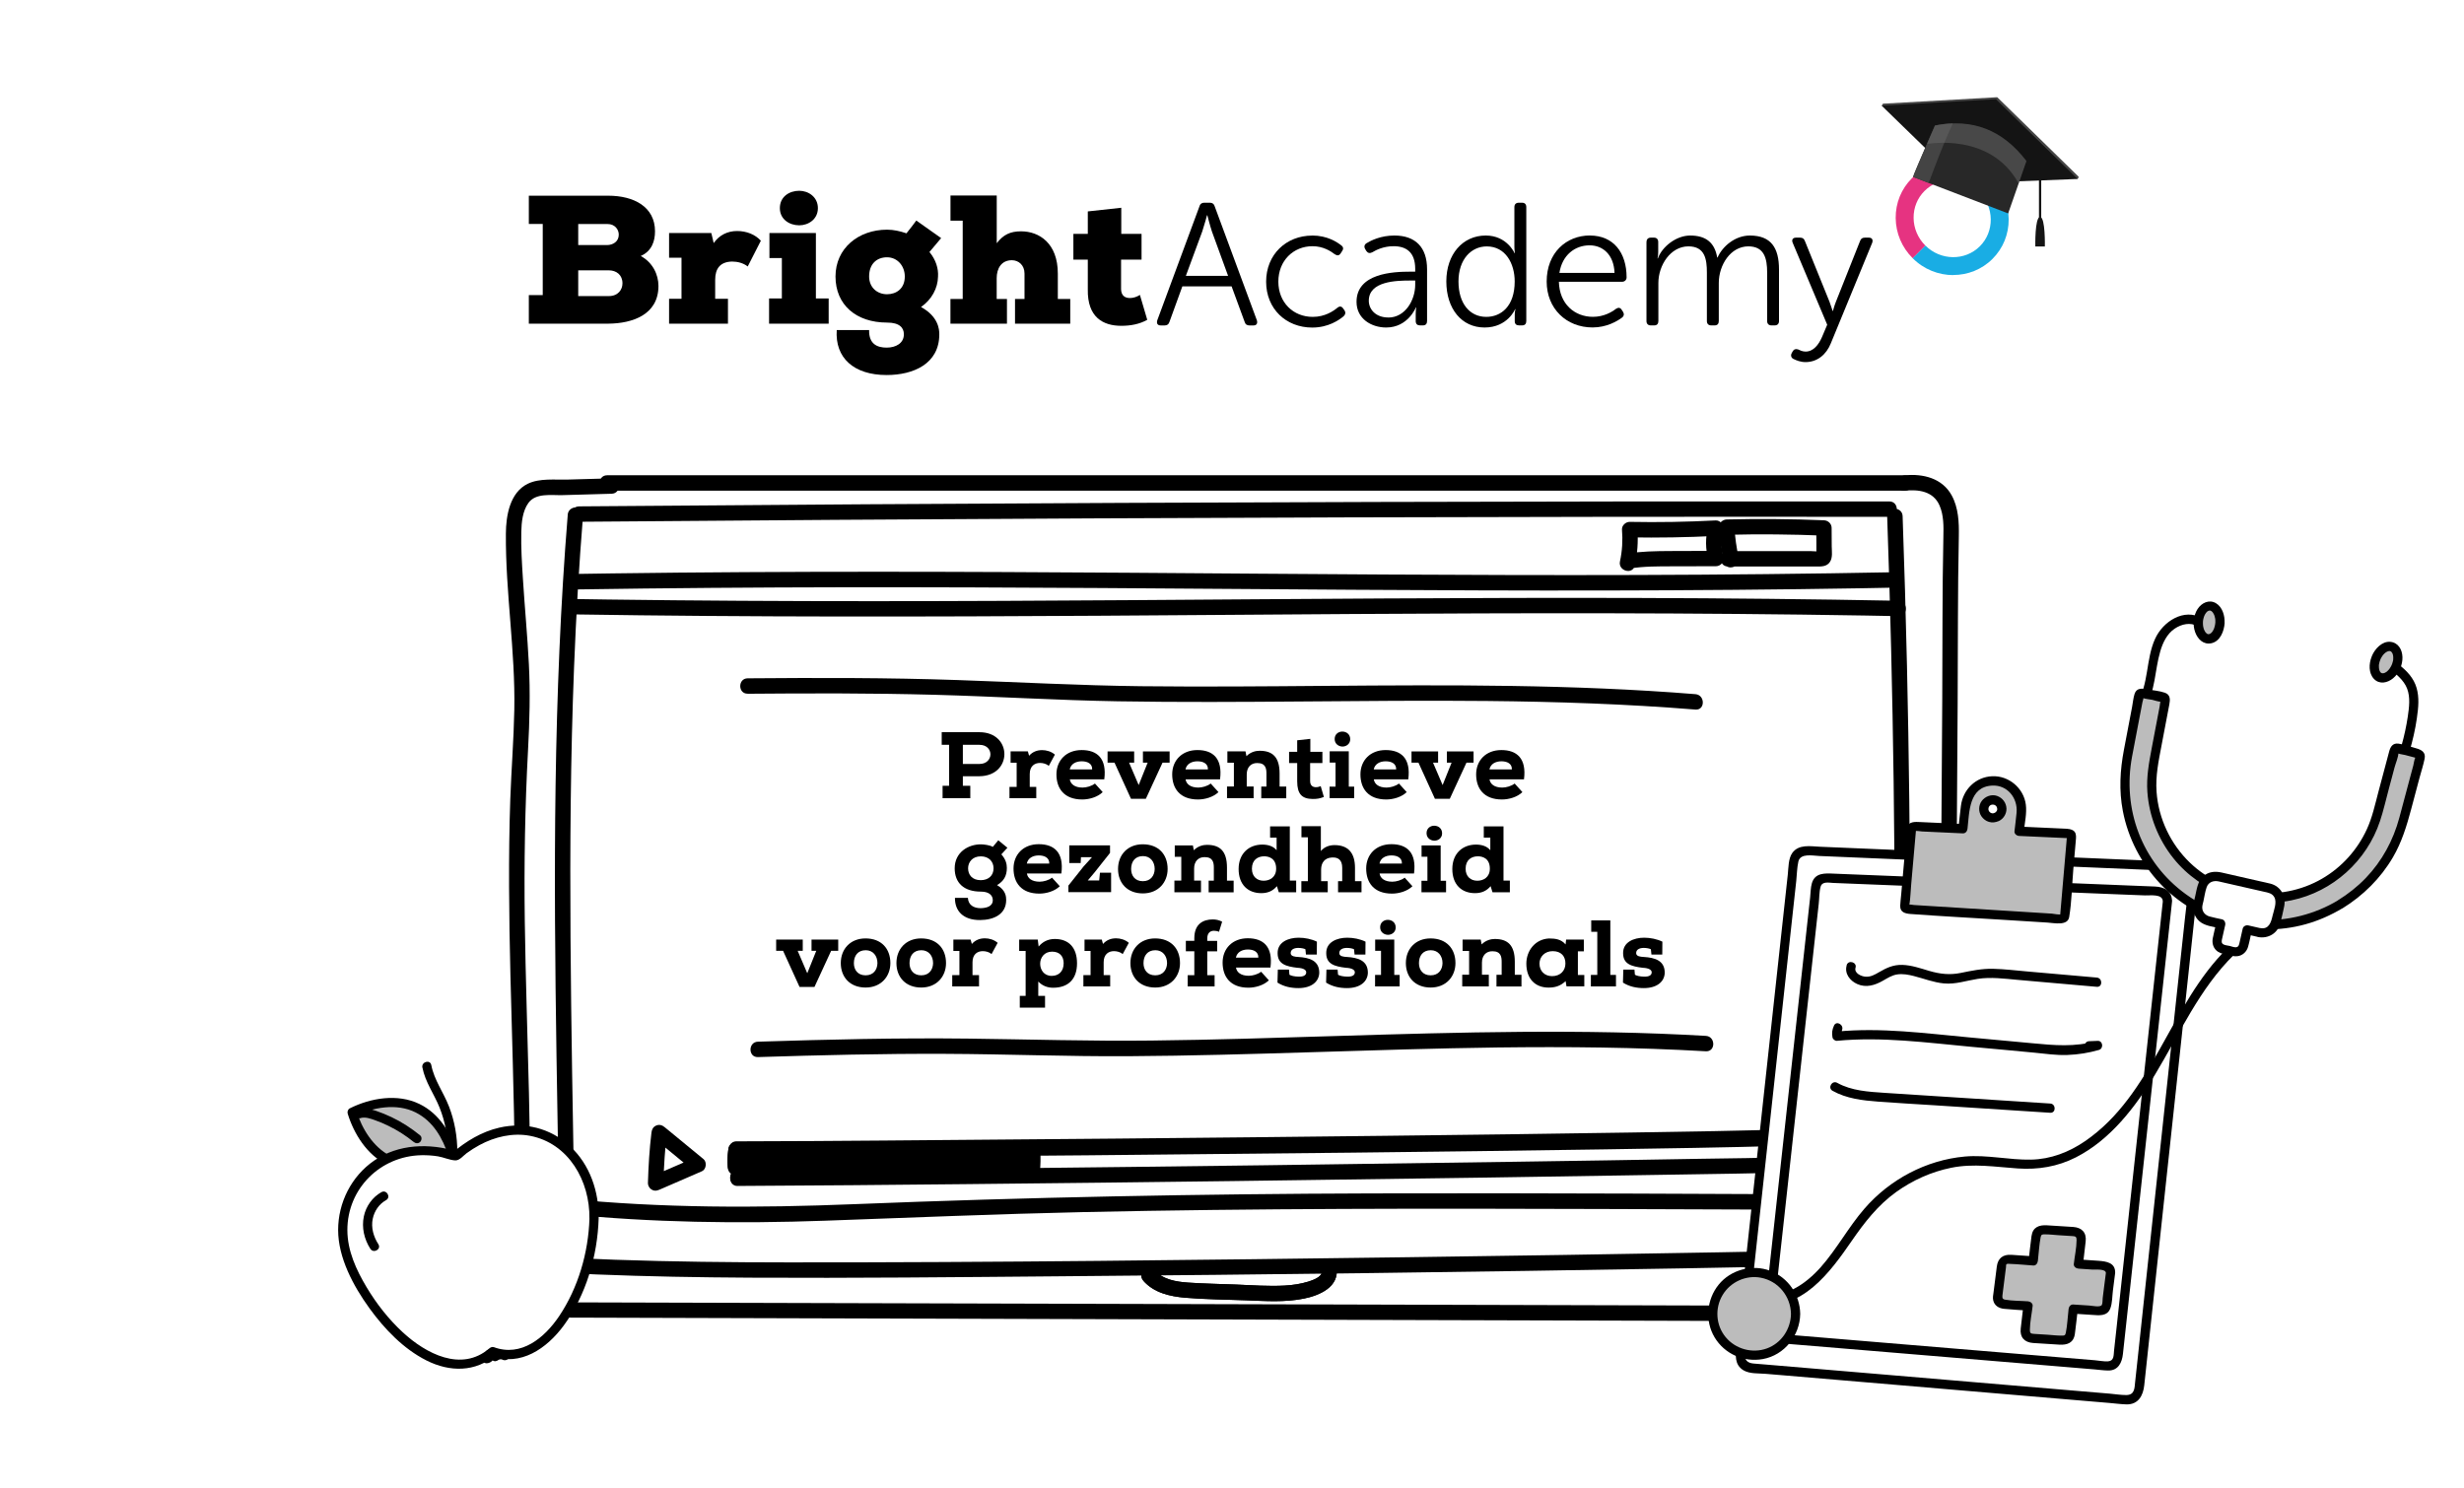 <?xml version="1.0" encoding="UTF-8"?> <svg xmlns="http://www.w3.org/2000/svg" viewBox="0 0 480 290"><defs><style>.b{fill:#e63381;}.c{fill:#fff;}.d{fill:#bcbcbc;}.e{fill:#141414;}.f{fill:#19ade4;}.g{fill:#444;}.h{fill:#282828;}.i{fill:#6b6b6b;mix-blend-mode:multiply;opacity:.49;}.j{isolation:isolate;}</style></defs><g class="j"><g id="a"><rect class="c" width="480" height="290"></rect><rect class="c" x="316.35" y="103.06" width="18.6" height="6.25"></rect><polygon class="c" points="110.95 118.22 110.56 235.75 206.01 235.75 334.59 234.57 369.69 233.78 371.27 138.33 369.29 119.4 110.95 118.22"></polygon><rect class="c" x="200.12" y="222.43" width="149.8" height="5.39"></rect><path d="M222.71,249.52c2.07,2.37,5.18,3.07,8.19,3.33,3.92,.33,7.89,.35,11.83,.5s7.52,.41,11.22-.32c3.07-.61,7.01-2.27,6.4-6.06-.31-1.9-3.2-1.09-2.89,.8,.17,1.04-1.9,1.72-2.6,1.94-1.49,.46-3.03,.68-4.59,.77-3.16,.17-6.35-.07-9.5-.2-3.1-.12-6.22-.17-9.31-.38-2.41-.17-4.94-.58-6.61-2.49-1.27-1.46-3.39,.67-2.12,2.12h0Z"></path><rect class="c" x="200.12" y="222.43" width="149.8" height="5.39"></rect><path d="M103.04,246.39c.77-22.32-.5-44.63-.81-66.95-.15-11.16,.04-22.3,.64-33.44,.3-5.52,.44-11.03,.16-16.56s-.82-11.17-1.17-16.76c-.19-3-.38-6.02-.31-9.02,.04-1.88,.25-4.1,1.39-5.67,1.45-2,4.49-1.46,6.66-1.52l9.55-.27c1.93-.05,1.93-3.05,0-3l-8.57,.24c-2.46,.07-5.45-.3-7.73,.8-3.53,1.69-4.28,6.23-4.3,9.73-.09,11.47,1.86,22.86,1.64,34.35-.11,5.78-.57,11.55-.78,17.32-.2,5.7-.26,11.4-.24,17.1,.04,11.49,.42,22.98,.73,34.47,.35,13.05,.59,26.12,.14,39.17-.07,1.93,2.93,1.93,3,0h0Z"></path><path d="M118.27,95.6h252.8c1.93,0,1.93-3,0-3H118.27c-1.93,0-1.93,3,0,3h0Z"></path><path d="M371.07,95.6c2.72-.27,5.55,.12,6.76,2.88,.83,1.9,.8,4.09,.75,6.12-.23,10.64-.15,21.3-.22,31.94-.15,22.9-.3,45.8-.45,68.71l-.25,38.73c-.01,1.93,2.99,1.93,3,0l.47-71.2,.23-35.73c.07-10.86,0-21.73,.23-32.59,.05-2.69-.07-5.53-1.39-7.94-1.83-3.34-5.56-4.27-9.13-3.91-1.9,.19-1.92,3.19,0,3h0Z"></path><path d="M86.15,246.29c19.93,1.96,39.97,2.54,59.99,2.65,20.11,.11,40.23-.1,60.34-.27,40.35-.32,80.69-.84,121.04-1.54,22.64-.39,45.28-.85,67.92-1.36,1.93-.04,1.93-3.04,0-3-40.34,.91-80.68,1.64-121.03,2.18-40.3,.54-80.61,1.04-120.91,1.01-22.47-.01-44.97-.47-67.35-2.67-1.92-.19-1.91,2.81,0,3h0Z"></path><path d="M110.6,100.29c-1.42,17.53-2.11,35.12-2.37,52.71-.26,17.6-.09,35.2,.18,52.8,.15,9.86,.32,19.73,.49,29.59,.03,1.93,3.03,1.93,3,0-.3-17.55-.64-35.1-.76-52.65s0-35.19,.69-52.78c.39-9.9,.96-19.8,1.76-29.67,.16-1.92-2.84-1.91-3,0h0Z"></path><path d="M367.63,100.57c.61,17.22,1.03,34.45,1.26,51.68,.23,17.31,.26,34.63,.09,51.94-.09,9.74-.25,19.48-.46,29.21-.04,1.93,2.96,1.93,3,0,.38-17.23,.57-34.46,.57-51.69,0-17.31-.21-34.63-.6-51.94-.22-9.74-.51-19.47-.85-29.21-.07-1.92-3.07-1.93-3,0h0Z"></path><path d="M112.83,101.66c33.28-.28,66.56-.5,99.85-.66,33.11-.16,66.23-.26,99.34-.3,18.68-.02,37.36-.02,56.04,0,1.93,0,1.93-3,0-3-33.28-.03-66.57,0-99.85,.1s-66.23,.24-99.34,.45c-18.68,.12-37.36,.26-56.04,.41-1.93,.02-1.93,3.02,0,3h0Z"></path><path d="M110.2,236.53c16.81,1.69,33.64,1.91,50.51,1.31,16.8-.6,33.59-1.31,50.41-1.68,33.67-.73,67.36-.71,101.04-.6,18.95,.06,37.9,.14,56.85,.2,1.93,0,1.93-2.99,0-3-33.9-.12-67.8-.34-101.7-.24-33.67,.1-67.31,.75-100.95,2.1-18.76,.75-37.44,.79-56.15-1.09-1.92-.19-1.91,2.81,0,3h0Z"></path><path d="M111.76,119.71c17.32,.27,34.64,.39,51.95,.41,16.83,.02,33.67-.05,50.5-.15s32.93-.24,49.4-.34c16.54-.1,33.07-.17,49.61-.14,16.72,.03,33.45,.16,50.17,.44,2.14,.04,4.29,.08,6.43,.12,1.93,.04,1.93-2.96,0-3-16.77-.32-33.55-.49-50.33-.54-16.55-.05-33.11,0-49.66,.09s-32.9,.22-49.35,.33c-16.78,.11-33.57,.2-50.35,.2-17.23,0-34.46-.09-51.69-.32-2.23-.03-4.45-.06-6.68-.1-1.93-.03-1.93,2.97,0,3h0Z"></path><path d="M112.56,114.84c17.34-.27,34.68-.39,52.02-.42,16.63-.02,33.26,.05,49.9,.15,16.4,.1,32.8,.24,49.2,.34,16.33,.1,32.66,.17,48.99,.14,16.74-.03,33.47-.16,50.2-.44,2.13-.04,4.26-.07,6.39-.12,1.93-.04,1.93-3.04,0-3-16.8,.32-33.6,.49-50.39,.54-16.35,.05-32.71,0-49.06-.09-16.39-.09-32.77-.23-49.15-.34-16.58-.11-33.15-.2-49.73-.2-17.25,0-34.49,.09-51.73,.32-2.21,.03-4.43,.06-6.64,.1-1.93,.03-1.93,3.03,0,3h0Z"></path><path d="M318.47,110.19c.5-2.3,.69-4.64,.5-6.99l-1.5,1.5c5.58,.1,11.17,0,16.75-.28l-1.45-1.9c-.58,2.22-.56,4.51,.06,6.71l1.45-1.9c-2.94,0-5.87,.02-8.81,.03s-5.87,.06-8.79,.53l.8,2.89,.65-.24c.76-.28,1.28-1.02,1.05-1.85-.2-.73-1.08-1.33-1.85-1.05l-.65,.24c-1.83,.68-1.11,3.21,.8,2.89,2.75-.45,5.55-.42,8.32-.43l8.48-.02c.97,0,1.71-.96,1.45-1.9-.48-1.7-.5-3.41-.06-5.12,.23-.9-.45-1.95-1.45-1.9-5.58,.29-11.16,.39-16.75,.28-.76-.01-1.56,.7-1.5,1.5,.17,2.09,.05,4.15-.39,6.19-.41,1.88,2.48,2.69,2.89,.8h0Z"></path><path d="M338.71,108.67c-.44-1.97-.72-3.96-.83-5.97l-1.5,1.5c6.32-.16,12.63-.1,18.94,.16l-1.5-1.5,.02,2.82v2.07c0,.41,0,.5,.02,.26l.9-.69c-.53,.22-1.4,.06-1.98,.06h-16.14c-1.93,0-1.93,3,0,3h17.07c1.05,0,2.17,.07,2.8-.94,.53-.85,.33-2.05,.32-3l-.02-3.57c0-.84-.68-1.47-1.5-1.5-6.31-.26-12.63-.31-18.94-.16-.78,.02-1.55,.67-1.5,1.5,.13,2.28,.44,4.54,.94,6.77,.42,1.88,3.31,1.09,2.89-.8h0Z"></path><path d="M85.29,244.89c-3.22,1.53-3.25,5.97-1.32,8.54,2.74,3.64,8.14,3.24,12.16,3.25,11.6,.03,23.21,.07,34.81,.1,23.11,.07,46.22,.13,69.34,.2l69.71,.2,69.71,.2,34.86,.1c7.47,.02,21.83,1.7,22.76-9.1,.16-1.86-.42-3.5-1.58-4.94s-3.32,.63-2.12,2.12c1.09,1.34,.83,3.24,.1,4.68-.95,1.89-2.69,3-4.69,3.58-2.15,.62-4.4,.67-6.62,.68-2.72,0-5.44-.01-8.16-.02l-32.39-.09-65.08-.18-65.08-.18-65.05-.18-32.33-.09-16.33-.05c-2.36,0-4.77,.12-7.13-.13-1.83-.2-4.12-.78-4.92-2.65-.52-1.24-.45-2.8,.87-3.43,1.74-.83,.22-3.42-1.51-2.59h0Z"></path><path d="M222.71,249.52c2.07,2.37,5.18,3.07,8.19,3.33,3.92,.33,7.89,.35,11.83,.5s7.52,.41,11.22-.32c3.07-.61,7.01-2.27,6.4-6.06-.31-1.9-3.2-1.09-2.89,.8,.17,1.04-1.9,1.72-2.6,1.94-1.49,.46-3.03,.68-4.59,.77-3.16,.17-6.35-.07-9.5-.2-3.1-.12-6.22-.17-9.31-.38-2.41-.17-4.94-.58-6.61-2.49-1.27-1.46-3.39,.67-2.12,2.12h0Z"></path><path d="M147.67,205.96c12.13-.38,24.26-.68,36.39-.63s23.84,.53,35.77,.46c23.97-.14,47.91-1.39,71.87-1.7,13.54-.17,27.09-.04,40.61,.74,1.93,.11,1.92-2.89,0-3-23.93-1.39-47.9-.71-71.84,.02-12.06,.37-24.12,.76-36.19,.89-11.93,.14-23.83-.24-35.75-.38-13.63-.16-27.26,.17-40.88,.6-1.93,.06-1.93,3.06,0,3h0Z"></path><path d="M145.65,135.17c12.13-.1,24.27-.13,36.4,.2s23.83,1.07,35.75,1.27c23.96,.4,47.93-.29,71.89-.06,13.54,.13,27.09,.58,40.59,1.67,1.92,.16,1.91-2.85,0-3-23.89-1.93-47.87-1.81-71.82-1.62-12.07,.1-24.13,.2-36.2,.07-11.93-.14-23.81-.79-35.73-1.2-13.62-.47-27.26-.45-40.88-.34-1.93,.02-1.93,3.02,0,3h0Z"></path><g><rect class="c" x="200.12" y="222.43" width="149.8" height="5.39"></rect><path d="M141.86,224.01c-.14,1.08-.17,2.16-.09,3.25,.03,.4,.15,.77,.44,1.06,.26,.26,.69,.46,1.06,.44s.79-.14,1.06-.44,.47-.67,.44-1.06c-.08-1.08-.05-2.17,.09-3.25,.05-.35-.2-.82-.44-1.06-.26-.26-.69-.46-1.06-.44s-.79,.14-1.06,.44l-.23,.3c-.14,.23-.2,.49-.2,.76h0Z"></path><path d="M143.48,225.37c8.15,.01,16.29-.07,24.44-.12,14.55-.1,29.09-.22,43.64-.35,17.28-.16,34.55-.33,51.83-.52,16.4-.18,32.8-.39,49.19-.64,11.63-.18,23.26-.35,34.88-.68,.93-.03,1.86-.05,2.79-.08,1.93-.06,1.93-3.06,0-3-10.87,.35-21.74,.51-32.62,.68-15.94,.25-31.88,.46-47.82,.64-17.36,.2-34.71,.38-52.07,.54-15.15,.14-30.31,.27-45.46,.38-9.07,.07-18.15,.14-27.22,.15-.52,0-1.05,0-1.57,0-1.93,0-1.93,3,0,3h0Z"></path><path d="M348.57,221.96c-.24,1.83-.33,3.68-.27,5.53,.02,.78,.67,1.54,1.5,1.5s1.53-.66,1.5-1.5c-.06-1.85,.03-3.7,.27-5.53,.05-.35-.2-.82-.44-1.06-.26-.26-.69-.46-1.06-.44s-.79,.14-1.06,.44c-.29,.31-.39,.64-.44,1.06h0Z"></path><path d="M143.68,230.87c15-.07,30-.21,45.01-.36,17.1-.17,34.19-.37,51.29-.59s32.94-.44,49.41-.68c12.91-.19,25.82-.39,38.74-.61,6.6-.11,13.2-.18,19.79-.39,.24,0,.48-.02,.72-.03,1.92-.09,1.93-3.09,0-3-5.65,.25-11.31,.26-16.96,.36-12.3,.22-24.6,.41-36.91,.59-16.2,.24-32.39,.47-48.59,.68-17.16,.22-34.33,.43-51.49,.61-15.36,.16-30.73,.31-46.1,.4-1.63,0-3.27,.02-4.9,.03-1.93,0-1.93,3.01,0,3h0Z"></path></g><g><g><g><path d="M103.02,43.65v-5.52h15.46c5.02,0,9.12,2.17,9.12,6.94,0,1.89-.61,3.85-2.78,4.81,2.32,1.25,3.45,3.6,3.45,5.84,0,5.63-5.13,7.3-9.72,7.34h-15.53v-5.56h2.71v-13.86h-2.71Zm9.62,4.1h5.59c1.18,0,2.31-.68,2.31-2.03,0-1.03-.78-2.07-2.17-2.07h-5.73v4.1Zm0,9.94h5.95c1.82,0,2.67-1.25,2.67-2.49,0-1.64-1.18-2.53-2.67-2.53h-5.95v5.02Z"></path><path d="M130.34,50.21v-4.81h8.23l.46,1.96c1.07-1.53,2.67-2.35,4.56-2.35s3.56,.71,4.63,1.89l-2.56,5.02c-.86-.68-1.99-.96-3.03-.96-2.32,.04-3.31,1.35-3.31,3.56v3.7h2.49v4.84h-11.47v-4.84h2.42v-8.01h-2.42Z"></path><path d="M149.82,58.15h2.49v-7.87h-2.42v-4.88h9.05v12.75h2.49v4.91h-11.61v-4.91Zm2.1-17.6c0,2.17,1.85,3.35,3.78,3.35,1.78,0,3.63-1.18,3.63-3.35s-1.85-3.38-3.63-3.38c-1.92,0-3.78,1.14-3.78,3.38Z"></path><path d="M169.31,64.31c-.07,2.78,1.64,3.42,3.42,3.42s3.35-.85,3.35-2.6c0-1.25-.82-2.28-3.28-2.28-6.02,0-10.04-3.46-10.04-8.98s4.49-9.12,10.04-9.12c1.28,0,2.53,.28,3.78,.71,.64-.82,1.35-1.68,1.92-2.49l4.84,3.42-2.28,2.71c1.25,1.5,1.78,3.24,1.67,4.81-.04,2.21-1.21,4.45-3.31,5.91,3.38,1.85,3.56,4.35,3.56,5.31,0,5.77-5.06,7.94-10.26,7.94-6.41,0-10.08-3.35-9.72-8.76h6.3Zm0-10.44c0,2.1,1.53,3.46,3.49,3.46,1.82,0,3.46-1.1,3.46-3.46,0-2.03-1.42-3.74-3.46-3.74s-3.49,1.32-3.49,3.74Z"></path><path d="M185.16,43.01v-4.92h9.01v9.3c1.28-1.67,2.64-2.32,4.74-2.32,3.53,0,7.16,2.32,7.16,8.23v4.95h2.42v4.81h-10.76v-4.81h1.85v-4.95c0-1.67-1.18-2.6-2.46-2.6-2.07,0-2.96,1.64-2.96,3.49v4.06h2v4.81h-11.01v-4.81h2.39v-15.25h-2.39Z"></path><path d="M218.43,40.48v5.09h3.95v5.02h-3.99v5.77c.04,1.25,.75,1.71,1.75,1.71,.64,0,1.39-.25,1.92-.61l1.43,4.85c-1.5,.85-3.24,1.17-5.06,1.17-3.49,0-6.63-1.6-6.52-7.12v-5.77h-2.81v-5.02h2.81v-4.38l6.52-.71Z"></path></g><g><path d="M233.66,40.18c.14-.48,.48-.68,.92-.68h1.12c.44,0,.78,.2,.92,.68l8.23,22.24c.17,.61-.07,.99-.68,.99h-.75c-.48,0-.82-.2-.95-.68l-2.55-6.94h-9.59l-2.52,6.94c-.14,.48-.48,.68-.95,.68h-.71c-.65,0-.88-.37-.71-.99l8.23-22.24Zm5.58,13.57l-3.16-8.67c-.37-1.12-.88-3.13-.88-3.13h-.07s-.54,2.01-.92,3.13l-3.2,8.67h8.23Z"></path><path d="M255.63,45.89c2.92,0,4.83,1.26,5.68,1.94,.41,.31,.44,.71,.1,1.16l-.24,.37c-.31,.48-.68,.48-1.16,.17-.75-.58-2.24-1.56-4.32-1.56-3.74,0-6.66,2.82-6.66,6.9s2.92,6.87,6.7,6.87c2.38,0,4.01-1.12,4.83-1.8,.44-.34,.82-.27,1.12,.2l.24,.34c.27,.44,.17,.82-.2,1.16-.88,.71-2.92,2.18-6.09,2.18-5.1,0-8.98-3.64-8.98-8.94s3.91-8.98,8.98-8.98Z"></path><path d="M274.7,52.93h.99v-.54c0-3.3-1.8-4.42-4.22-4.42-1.9,0-3.37,.71-4.15,1.19-.48,.24-.85,.17-1.16-.27l-.2-.34c-.27-.44-.2-.88,.24-1.16,.88-.54,2.79-1.5,5.44-1.5,4.08,0,6.36,2.28,6.36,6.56v10.1c0,.54-.27,.85-.82,.85h-.54c-.54,0-.85-.27-.85-.85v-1.36c0-.78,.1-1.29,.1-1.29h-.07s-1.53,3.91-5.78,3.91c-2.89,0-5.78-1.7-5.78-5,0-5.58,7.14-5.88,10.44-5.88Zm-4.25,8.94c3.3,0,5.24-3.4,5.24-6.39v-.82h-.95c-2.69,0-8.09,.1-8.09,3.94,0,1.6,1.26,3.26,3.81,3.26Z"></path><path d="M289.43,45.89c4.15,0,5.61,3.43,5.61,3.43h.07s-.1-.58-.1-1.29v-7.68c0-.54,.31-.85,.85-.85h.65c.54,0,.82,.31,.82,.85v22.2c0,.54-.27,.85-.82,.85h-.58c-.54,0-.85-.27-.85-.82v-1.29c0-.61,.14-1.05,.14-1.05h-.07s-1.46,3.57-5.95,3.57-7.45-3.67-7.45-8.98,3.2-8.94,7.68-8.94Zm.1,15.85c2.86,0,5.54-2.04,5.54-6.9,0-3.47-1.77-6.83-5.44-6.83-3.03,0-5.51,2.52-5.51,6.83s2.21,6.9,5.41,6.9Z"></path><path d="M309.73,45.89c4.56,0,7.14,3.3,7.14,8.16,0,.48-.37,.85-.88,.85h-12.31c.1,4.35,3.09,6.83,6.63,6.83,2.14,0,3.71-.95,4.49-1.56,.48-.31,.85-.24,1.12,.2l.27,.41c.24,.41,.17,.82-.24,1.12-.92,.68-2.96,1.9-5.71,1.9-5.1,0-8.94-3.67-8.94-8.94,0-5.61,3.81-8.98,8.43-8.98Zm4.79,7.28c-.14-3.6-2.31-5.37-4.86-5.37-2.86,0-5.34,1.9-5.88,5.37h10.75Z"></path><path d="M320.75,47.15c0-.54,.31-.85,.85-.85h.61c.51,0,.82,.31,.82,.85v1.97c0,.68-.14,1.22-.14,1.22h.07c.85-2.31,3.6-4.45,6.29-4.45,3.16,0,4.79,1.46,5.27,4.28h.07c.95-2.18,3.43-4.28,6.29-4.28,4.15,0,5.68,2.41,5.68,6.63v10.03c0,.54-.31,.85-.85,.85h-.61c-.54,0-.85-.31-.85-.85v-9.45c0-2.79-.58-5.1-3.67-5.1-3.43,0-5.75,3.6-5.75,7.14v7.41c0,.54-.27,.85-.82,.85h-.65c-.54,0-.85-.31-.85-.85v-9.45c0-2.58-.37-5.1-3.6-5.1-3.47,0-5.85,3.67-5.85,7.14v7.41c0,.54-.27,.85-.82,.85h-.65c-.54,0-.85-.31-.85-.85v-15.4Z"></path><path d="M350.23,68.06c.37,.17,.88,.44,1.5,.44,1.53,0,2.55-1.33,3.2-2.82l1.02-2.41-6.73-15.98c-.24-.58,.03-.99,.65-.99h.78c.51,0,.78,.2,.95,.65l4.79,11.83c.31,.85,.61,1.8,.61,1.8h.07s.24-.95,.58-1.8l4.69-11.8c.17-.48,.44-.68,.95-.68h.75c.61,0,.88,.37,.68,.99l-8.06,19.59c-.88,2.21-2.65,3.67-4.93,3.67-.99,0-1.8-.34-2.35-.61-.44-.2-.58-.68-.37-1.09l.2-.37c.24-.44,.61-.54,1.02-.41Z"></path></g></g><g><path class="f" d="M380.51,53.6c-2.85,0-5.73-1.1-7.92-3.3l2.47-2.47c2.97,2.97,7.74,3.04,10.63,.15,1.39-1.39,2.14-3.25,2.12-5.25-.02-2.02-.83-3.93-2.28-5.38l2.47-2.47c2.1,2.1,3.27,4.87,3.3,7.81,.03,2.94-1.09,5.69-3.15,7.75-2.1,2.1-4.86,3.14-7.64,3.14"></path><path class="b" d="M372.59,50.3c-2.1-2.1-3.27-4.87-3.3-7.81-.03-2.94,1.09-5.69,3.15-7.75,4.25-4.25,11.23-4.18,15.56,.15l-2.47,2.47c-2.97-2.97-7.74-3.04-10.63-.15-1.39,1.39-2.14,3.25-2.12,5.25,.02,2.02,.83,3.93,2.28,5.38l-2.47,2.47Z"></path></g><g><polygon class="g" points="366.81 20.2 382.41 35.37 404.98 34.48 389.07 18.94 366.81 20.2"></polygon><polygon class="g" points="366.81 20.2 366.56 20.59 404.73 34.87 404.98 34.48 366.81 20.2"></polygon><polygon class="e" points="366.56 20.59 382.16 35.76 404.73 34.87 388.82 19.33 366.56 20.59"></polygon><path class="h" d="M394.76,31.37l-1.52,4.37-2.04,5.84-18.52-7.1c.07-.33,1.56-3.82,2.77-6.59,.82-1.88,1.5-3.43,1.5-3.43,7.23-1.46,13.18,.82,17.82,6.91Z"></path><path class="g" d="M380.44,24.03c-1.13,.04-2.3,.17-3.5,.42,0,0-.68,1.55-1.5,3.43-1.2,2.77-2.7,6.26-2.77,6.59l3.05,1.17c1.47-3.88,2.94-7.87,4.72-11.61Z"></path><path class="i" d="M394.76,31.37l-1.52,4.37s-.03-.06-.05-.08c-5.48-9.92-17.69-7.61-17.69-7.61l-.06-.15c.82-1.88,1.5-3.43,1.5-3.43,7.23-1.46,13.18,.82,17.82,6.91Z"></path></g><rect class="e" x="397.2" y="30.97" width=".44" height="11.68"></rect><path class="e" d="M397.42,42.28h.01c1.04,.05,.92,5.75,.92,5.75h-1.86s-.12-5.7,.92-5.75Z"></path></g><g><rect class="c" x="200.12" y="222.43" width="149.8" height="5.39"></rect><rect class="c" x="200.12" y="222.43" width="149.8" height="5.39"></rect><rect x="143.7" y="223.89" width="57.54" height="4.9"></rect><rect class="c" x="200.12" y="222.63" width="149.8" height="5.39"></rect><path d="M141.86,224.21c-.14,1.08-.17,2.16-.09,3.25,.03,.4,.15,.77,.44,1.06,.26,.26,.69,.46,1.06,.44s.79-.14,1.06-.44,.47-.67,.44-1.06c-.08-1.08-.05-2.17,.09-3.25,.05-.35-.2-.82-.44-1.06-.26-.26-.69-.46-1.06-.44s-.79,.14-1.06,.44l-.23,.3c-.14,.23-.2,.49-.2,.76h0Z"></path><path d="M143.48,225.57c8.15,.01,16.29-.07,24.44-.12,14.55-.1,29.09-.22,43.64-.35,17.28-.16,34.55-.33,51.83-.52,16.4-.18,32.8-.39,49.19-.64,11.63-.18,23.26-.35,34.88-.68,.93-.03,1.86-.05,2.79-.08,1.93-.06,1.93-3.06,0-3-10.87,.35-21.74,.51-32.62,.68-15.94,.25-31.88,.46-47.82,.64-17.36,.2-34.71,.38-52.07,.54-15.15,.14-30.31,.27-45.46,.38-9.07,.07-18.15,.14-27.22,.15-.52,0-1.05,0-1.57,0-1.93,0-1.93,3,0,3h0Z"></path><path d="M348.57,222.16c-.24,1.83-.33,3.68-.27,5.53,.02,.78,.67,1.54,1.5,1.5s1.53-.66,1.5-1.5c-.06-1.85,.03-3.7,.27-5.53,.05-.35-.2-.82-.44-1.06-.26-.26-.69-.46-1.06-.44s-.79,.14-1.06,.44c-.29,.31-.39,.64-.44,1.06h0Z"></path><path d="M199.66,224.31c.08,1.31,.06,2.63-.08,3.94-.04,.36,.19,.82,.44,1.06,.26,.26,.69,.46,1.06,.44s.79-.14,1.06-.44c.28-.31,.4-.64,.44-1.06,.13-1.31,.16-2.62,.08-3.94-.03-.4-.15-.77-.44-1.06-.26-.26-.69-.46-1.06-.44s-.79,.14-1.06,.44-.46,.66-.44,1.06h0Z"></path><path d="M143.68,231.07c15-.07,30-.21,45.01-.36,17.1-.17,34.19-.37,51.29-.59,16.47-.21,32.94-.44,49.41-.68,12.91-.19,25.82-.39,38.74-.61,6.6-.11,13.2-.18,19.79-.39,.24,0,.48-.02,.72-.03,1.92-.09,1.93-3.09,0-3-5.65,.25-11.31,.26-16.96,.36-12.3,.22-24.6,.41-36.91,.59-16.2,.24-32.39,.47-48.59,.68-17.16,.22-34.33,.43-51.49,.61-15.36,.16-30.73,.31-46.1,.4-1.63,0-3.27,.02-4.9,.03-1.93,0-1.93,3.01,0,3h0Z"></path><path d="M129.23,230.5c.1-3.28,.3-6.57,.69-9.82l-2.56,1.06,6.64,5.46,.94,.77,.3-2.36-7.24,3.14-1.03,.45c-.74,.32-.91,1.41-.54,2.05,.45,.77,1.31,.86,2.05,.54l7.24-3.14,1.03-.45c.84-.37,.99-1.79,.3-2.36l-6.64-5.46-.94-.77c-.47-.39-1.04-.57-1.64-.31s-.85,.75-.92,1.37c-.4,3.26-.59,6.55-.69,9.82-.02,.79,.71,1.54,1.5,1.5,.83-.04,1.47-.66,1.5-1.5Z"></path></g><g><path d="M184.88,145.12h-1.43v-2.46h7.35c6.47,0,6.49,8.52,0,8.58h-3.23v1.86h1.45v2.42h-5.4v-2.42h1.27v-7.97Zm5.92,3.73c2.83,0,2.88-3.73,0-3.73h-3.23v3.73h3.23Z"></path><path d="M198.05,148.61h-1.18v-2.22h3.36l.24,.86c.7-.79,1.58-1.1,2.55-1.1,.81,0,1.78,.26,2.48,.88l-1.19,2.19c-.46-.39-1.1-.57-1.71-.57-1.01,0-2,.57-2,2.17v2.5h1.27v2.2h-5.22v-2.2h1.4v-4.7Z"></path><path d="M214.8,154.34c-.99,.97-2.63,1.43-3.97,1.43-3.55,0-5.03-2.17-5.03-4.89s1.91-4.74,4.91-4.74,4.94,1.6,4.41,5.71h-6.71c.13,.92,.96,1.6,2.48,1.6,.74,0,1.78-.28,2.41-.79l1.51,1.67Zm-2.04-4.43c.04-1.12-.9-1.58-2.04-1.58s-2.11,.51-2.33,1.58h4.37Z"></path><path d="M217.1,148.59h-1.34v-2.19h5.18v2.19h-.99l1.87,4.37,1.75-4.37h-.92v-2.19h5.2v2.19h-1.38l-3.25,7.04h-2.9l-3.21-7.04Z"></path><path d="M237.35,154.34c-.99,.97-2.63,1.43-3.97,1.43-3.55,0-5.03-2.17-5.03-4.89s1.91-4.74,4.91-4.74,4.94,1.6,4.41,5.71h-6.71c.13,.92,.96,1.6,2.48,1.6,.74,0,1.78-.28,2.41-.79l1.51,1.67Zm-2.04-4.43c.04-1.12-.9-1.58-2.04-1.58s-2.11,.51-2.33,1.58h4.37Z"></path><path d="M242.89,153.24h1.32v2.28h-5.18v-2.28h1.34v-4.63h-1.27v-2.22h3.53l.18,.94c.84-.85,1.86-1.05,2.57-1.05,2.48,0,3.89,1.18,3.89,4.43v2.54h1.3v2.28h-4.87v-2.28h1.01v-2.52c0-.97-.15-2.06-1.78-2.06-1.25-.02-2.06,.83-2.06,2.22v2.35Z"></path><path d="M255.26,143.96v2.52h2.35v2.19h-2.39v3.56c0,1.12,.99,1.4,2.06,.94l.62,2.11c-.88,.33-1.38,.39-2.19,.39-2.09-.02-3.01-.97-3.01-3.44v-3.56h-1.58v-2.19h1.58v-2.24l2.55-.28Z"></path><path d="M262.75,146.38v6.89h1.05v2.24h-4.79v-2.24h1.16v-4.69h-1.14v-2.2h3.73Zm-2.75-2.39c0-.94,.73-1.45,1.49-1.45,.81,0,1.54,.53,1.54,1.49,0,.9-.74,1.43-1.51,1.43-.79-.02-1.52-.55-1.52-1.47Z"></path><path d="M274.02,154.34c-.99,.97-2.63,1.43-3.97,1.43-3.55,0-5.03-2.17-5.03-4.89s1.91-4.74,4.91-4.74,4.94,1.6,4.41,5.71h-6.71c.13,.92,.96,1.6,2.48,1.6,.74,0,1.78-.28,2.41-.79l1.51,1.67Zm-2.04-4.43c.04-1.12-.9-1.58-2.04-1.58s-2.11,.51-2.33,1.58h4.37Z"></path><path d="M276.31,148.59h-1.34v-2.19h5.18v2.19h-.99l1.87,4.37,1.75-4.37h-.92v-2.19h5.2v2.19h-1.38l-3.25,7.04h-2.9l-3.21-7.04Z"></path><path d="M296.56,154.34c-.99,.97-2.63,1.43-3.97,1.43-3.55,0-5.03-2.17-5.03-4.89s1.91-4.74,4.91-4.74,4.94,1.6,4.41,5.71h-6.71c.13,.92,.96,1.6,2.48,1.6,.74,0,1.78-.28,2.41-.79l1.51,1.67Zm-2.04-4.43c.04-1.12-.9-1.58-2.04-1.58s-2.11,.51-2.33,1.58h4.37Z"></path><path d="M188.55,174.95c.09,1.43,1.18,1.98,2.44,2,1.16-.02,2.41-.33,2.41-1.56,0-.88-.64-1.67-2.33-1.67-3.31,0-5.09-1.71-5.09-4.54,0-3.12,2.63-4.67,5.09-4.67,.55,0,1.82,.15,2.33,.5l1.07-1.29,1.78,1.45-1.18,1.29c.88,.99,1.07,1.89,1.07,2.66,0,1.54-.62,2.59-1.91,3.33,1.73,.99,1.78,2.31,1.78,2.9,0,2.83-2.48,3.9-5.09,3.91-3.27,.02-4.92-1.76-4.89-4.32h2.52Zm.04-5.77c0,1.23,.77,2.31,2.46,2.31,1.47,0,2.5-.86,2.5-2.31,0-1.34-.94-2.33-2.48-2.33-1.67,0-2.48,1.16-2.48,2.33Z"></path><path d="M206.44,172.68c-.99,.97-2.63,1.43-3.97,1.43-3.55,0-5.03-2.17-5.03-4.89s1.91-4.74,4.91-4.74,4.94,1.6,4.41,5.71h-6.71c.13,.92,.96,1.6,2.48,1.6,.74,0,1.78-.28,2.41-.79l1.51,1.67Zm-2.04-4.43c.04-1.12-.9-1.58-2.04-1.58s-2.11,.51-2.33,1.58h4.37Z"></path><path d="M208.12,172.56l2.94-3.71,1.67-1.84h-2.15l-.06,1.14h-2.22v-3.44h7.94v1.47l-3.03,3.82-1.3,1.54h2.22l.15-1.51h2.17v3.8h-8.32v-1.29Z"></path><path d="M222.61,164.5c3.1,0,4.85,2,4.85,4.81,0,2.59-1.8,4.76-4.83,4.76s-4.83-2.02-4.83-4.76,1.86-4.81,4.81-4.81Zm.05,2.3c-1.54,0-2.31,1.07-2.31,2.52,0,1.27,.73,2.37,2.28,2.37s2.28-1.1,2.31-2.37c0-1.45-.88-2.52-2.28-2.52Z"></path><path d="M232.64,171.57h1.32v2.28h-5.18v-2.28h1.34v-4.63h-1.27v-2.22h3.53l.18,.94c.84-.85,1.86-1.05,2.57-1.05,2.48,0,3.89,1.18,3.89,4.43v2.54h1.3v2.28h-4.87v-2.28h1.01v-2.52c0-.97-.15-2.06-1.78-2.06-1.25-.02-2.06,.83-2.06,2.22v2.35Z"></path><path d="M252.5,171.57v2.28h-3.38l-.37-1.19c-.77,.9-1.71,1.36-3.05,1.36-2.57,0-4.41-1.64-4.41-4.7s2.04-4.76,4.61-4.76c1.03,0,2.11,.26,2.79,1.1v-2.46h-1.27v-2.19h3.84v10.56h1.23Zm-8.62-2.3c0,1.51,.99,2.33,2.28,2.33,1.18,0,2.44-.66,2.44-2.35,0-2.02-1.43-2.41-2.33-2.41-1.25,0-2.39,.7-2.39,2.42Z"></path><path d="M254.76,163.14h-1.23v-2.17h3.78v4.85c.68-.85,1.73-1.16,2.66-1.16,2.63,0,3.99,1.49,3.99,4.43v2.59h1.27v2.17h-4.57v-2.17h.81v-2.59c0-1.58-.81-2.08-1.98-2.02-1.47,.06-2.13,1.07-2.13,2.35v2.26h1.29v2.17h-5.14v-2.17h1.27v-8.54Z"></path><path d="M275.14,172.68c-.99,.97-2.63,1.43-3.97,1.43-3.55,0-5.03-2.17-5.03-4.89s1.91-4.74,4.91-4.74,4.94,1.6,4.41,5.71h-6.71c.13,.92,.96,1.6,2.48,1.6,.74,0,1.78-.28,2.41-.79l1.51,1.67Zm-2.04-4.43c.04-1.12-.9-1.58-2.04-1.58s-2.11,.51-2.33,1.58h4.37Z"></path><path d="M280.65,164.72v6.89h1.05v2.24h-4.79v-2.24h1.16v-4.69h-1.14v-2.2h3.73Zm-2.75-2.39c0-.94,.73-1.45,1.49-1.45,.81,0,1.54,.53,1.54,1.49,0,.9-.74,1.43-1.51,1.43-.79-.02-1.52-.55-1.52-1.47Z"></path><path d="M294.13,171.57v2.28h-3.38l-.37-1.19c-.77,.9-1.71,1.36-3.05,1.36-2.57,0-4.41-1.64-4.41-4.7s2.04-4.76,4.61-4.76c1.03,0,2.11,.26,2.79,1.1v-2.46h-1.27v-2.19h3.84v10.56h1.23Zm-8.62-2.3c0,1.51,.99,2.33,2.28,2.33,1.18,0,2.44-.66,2.44-2.35,0-2.02-1.43-2.41-2.33-2.41-1.25,0-2.39,.7-2.39,2.42Z"></path><path d="M152.54,185.26h-1.34v-2.19h5.18v2.19h-.99l1.87,4.37,1.75-4.37h-.92v-2.19h5.2v2.19h-1.38l-3.25,7.04h-2.9l-3.21-7.04Z"></path><path d="M168.6,182.84c3.1,0,4.85,2,4.85,4.81,0,2.59-1.8,4.76-4.83,4.76s-4.83-2.02-4.83-4.76,1.86-4.81,4.81-4.81Zm.05,2.3c-1.54,0-2.31,1.07-2.31,2.52,0,1.27,.73,2.37,2.28,2.37s2.28-1.1,2.31-2.37c0-1.45-.88-2.52-2.28-2.52Z"></path><path d="M179.44,182.84c3.1,0,4.85,2,4.85,4.81,0,2.59-1.8,4.76-4.83,4.76s-4.83-2.02-4.83-4.76,1.86-4.81,4.81-4.81Zm.05,2.3c-1.54,0-2.31,1.07-2.31,2.52,0,1.27,.73,2.37,2.28,2.37s2.28-1.1,2.31-2.37c0-1.45-.88-2.52-2.28-2.52Z"></path><path d="M186.9,185.28h-1.18v-2.22h3.36l.24,.86c.7-.79,1.58-1.1,2.55-1.1,.81,0,1.78,.26,2.48,.88l-1.19,2.19c-.46-.39-1.1-.57-1.71-.57-1.01,0-2,.57-2,2.17v2.5h1.27v2.2h-5.22v-2.2h1.4v-4.7Z"></path><path d="M198.54,185.28v-2.22h3.62l.17,1.36c.75-.88,1.75-1.47,3.16-1.47,2.74,0,4.32,1.71,4.32,4.74s-1.65,4.76-4.68,4.76c-.92,0-2-.29-2.87-1.21v2.79h1.32v2.3h-4.92v-2.3h1.14v-8.75h-1.25Zm8.67,2.44c0-1.47-.84-2.3-2.26-2.3-1.54,0-2.32,1.19-2.32,2.35s.72,2.37,2.24,2.37c1.43,0,2.33-.94,2.33-2.43Z"></path><path d="M212.45,185.28h-1.18v-2.22h3.36l.24,.86c.7-.79,1.58-1.1,2.55-1.1,.81,0,1.78,.26,2.48,.88l-1.19,2.19c-.46-.39-1.1-.57-1.71-.57-1.01,0-2,.57-2,2.17v2.5h1.27v2.2h-5.22v-2.2h1.4v-4.7Z"></path><path d="M225.02,182.84c3.1,0,4.85,2,4.85,4.81,0,2.59-1.8,4.76-4.83,4.76s-4.83-2.02-4.83-4.76,1.86-4.81,4.81-4.81Zm.05,2.3c-1.54,0-2.31,1.07-2.31,2.52,0,1.27,.73,2.37,2.28,2.37s2.28-1.1,2.31-2.37c0-1.45-.88-2.52-2.28-2.52Z"></path><path d="M236.61,190v2.19h-5.24v-2.19h1.29v-4.65h-1.65v-2.04h1.65v-.5c0-2.83,1.76-3.66,3.58-3.67,.62,0,1.19,.11,1.84,.44l-.61,1.97c-.33-.15-.68-.2-.99-.2-.77,0-1.3,.48-1.3,1.51v.46h1.93v2.04h-1.93v4.65h1.43Z"></path><path d="M247.17,191.01c-.99,.97-2.63,1.43-3.97,1.43-3.55,0-5.03-2.17-5.03-4.89s1.91-4.74,4.91-4.74,4.94,1.6,4.41,5.71h-6.71c.13,.92,.96,1.6,2.48,1.6,.74,0,1.78-.28,2.41-.79l1.51,1.67Zm-2.04-4.43c.04-1.12-.9-1.58-2.04-1.58s-2.11,.51-2.33,1.58h4.37Z"></path><path d="M254.41,186l-.11-1.05c-.28-.15-.86-.26-1.4-.26-.75,0-1.47,.28-1.47,1.01,0,.66,.9,.72,1.45,.75,2.26,.13,4.12,.73,4.12,3.09-.05,1.73-1.52,2.98-4.06,2.98-1.43,0-2.83-.28-4.08-1.07l.07-2.54h2.17l.09,1.01c.35,.2,.94,.35,1.8,.37,.94,.02,1.47-.26,1.47-.85,0-.46-.55-.83-1.75-.88-2.15-.26-3.82-.7-3.82-2.83-.04-2.19,2.11-3.03,4.1-3.03,1.19,0,2.5,.26,3.55,.77l-.02,2.52h-2.11Z"></path><path d="M263.88,186l-.11-1.05c-.28-.15-.86-.26-1.4-.26-.75,0-1.47,.28-1.47,1.01,0,.66,.9,.72,1.45,.75,2.26,.13,4.12,.73,4.12,3.09-.05,1.73-1.52,2.98-4.06,2.98-1.43,0-2.83-.28-4.08-1.07l.07-2.54h2.17l.09,1.01c.35,.2,.94,.35,1.8,.37,.94,.02,1.47-.26,1.47-.85,0-.46-.55-.83-1.75-.88-2.15-.26-3.82-.7-3.82-2.83-.04-2.19,2.11-3.03,4.1-3.03,1.19,0,2.5,.26,3.55,.77l-.02,2.52h-2.11Z"></path><path d="M271.61,183.06v6.89h1.05v2.24h-4.79v-2.24h1.16v-4.69h-1.14v-2.2h3.73Zm-2.75-2.39c0-.94,.73-1.45,1.49-1.45,.81,0,1.54,.53,1.54,1.49,0,.9-.74,1.43-1.51,1.43-.79-.02-1.52-.55-1.52-1.47Z"></path><path d="M278.68,182.84c3.1,0,4.85,2,4.85,4.81,0,2.59-1.8,4.76-4.83,4.76s-4.83-2.02-4.83-4.76,1.86-4.81,4.81-4.81Zm.05,2.3c-1.54,0-2.31,1.07-2.31,2.52,0,1.27,.73,2.37,2.28,2.37s2.28-1.1,2.31-2.37c0-1.45-.88-2.52-2.28-2.52Z"></path><path d="M288.71,189.91h1.32v2.28h-5.18v-2.28h1.34v-4.63h-1.27v-2.22h3.53l.18,.94c.84-.84,1.86-1.05,2.57-1.05,2.48,0,3.89,1.18,3.89,4.43v2.54h1.3v2.28h-4.87v-2.28h1.01v-2.52c0-.97-.15-2.06-1.78-2.06-1.25-.02-2.06,.83-2.06,2.22v2.35Z"></path><path d="M308.63,189.96v2.22h-3.47l-.17-1.03c-1.05,1.03-2.17,1.27-3.33,1.27-2.57,0-4.32-1.69-4.32-4.67,0-2.46,1.67-4.76,4.41-4.9,1.27,0,2.37,.15,3.23,1.16l.11-.94h3.45v2.28h-1.16v4.61h1.23Zm-8.73-2.2c0,1.4,.96,2.43,2.46,2.43,1.6,0,2.59-1.07,2.59-2.44,.02-1.43-.83-2.43-2.48-2.43-1.53,0-2.57,1.07-2.57,2.44Z"></path><path d="M309.99,179.33h3.71v10.62h1.1v2.24h-4.89v-2.24h1.25v-8.4h-1.18v-2.22Z"></path><path d="M321.71,186l-.11-1.05c-.28-.15-.86-.26-1.4-.26-.75,0-1.47,.28-1.47,1.01,0,.66,.9,.72,1.45,.75,2.26,.13,4.12,.73,4.12,3.09-.05,1.73-1.52,2.98-4.06,2.98-1.43,0-2.83-.28-4.08-1.07l.07-2.54h2.17l.09,1.01c.35,.2,.94,.35,1.8,.37,.94,.02,1.47-.26,1.47-.85,0-.46-.55-.83-1.75-.88-2.15-.26-3.82-.7-3.82-2.83-.04-2.19,2.11-3.03,4.1-3.03,1.19,0,2.5,.26,3.55,.77l-.02,2.52h-2.11Z"></path></g><g><g><g><g><path class="c" d="M427.37,171.16c0,.1-.01,.17-.02,.22l-.09,.84h0l-10.57,98.45c-.13,1.25-1.24,2.16-2.48,2.05l-70.25-5.96-2.91-.24c-.61-.05-1.14-.33-1.5-.75-.13-.14-.24-.29-.33-.46-.04-.08-.08-.15-.11-.23-.14-.34-.2-.71-.15-1.09l.18-1.67,3.42-31.41,6.87-63.09c.13-1.21,1.18-2.11,2.38-2.05l46.43,1.95,23.39,.99,2.63,.11,.9,.04c.53,.02,1.01,.22,1.38,.54,.28,.23,.51,.54,.65,.88,.12,.28,.18,.58,.18,.9Z"></path><path d="M426.47,171.16c-.19,2.56-.54,5.11-.82,7.66l-1.98,18.41-2.61,24.34-2.6,24.2-1.97,18.37-.55,5.09c-.13,1.2-.06,2.58-1.75,2.58-1.05,0-2.13-.18-3.17-.27l-7.7-.65-23.12-1.96-23.64-2c-4.14-.35-8.28-.7-12.42-1.05-.85-.07-1.69-.14-2.54-.21-1.16-.1-1.8-.68-1.72-1.91,.03-.5,.11-1,.16-1.49,.23-2.11,.46-4.21,.69-6.32l2.45-22.52c.29-2.66,.58-5.31,.87-7.97l2.32-21.26,2.62-24.04,.93-8.52c.13-1.23,.14-2.56,.41-3.77,.38-1.69,2.8-1.14,4.08-1.09l9.01,.38,24.21,1.02c3.8,.16,7.61,.32,11.41,.48l20.87,.88c.59,.02,1.17,.05,1.76,.07,1.39,.06,4.7-.37,4.82,1.57,.07,1.15,1.87,1.16,1.8,0-.24-3.83-4.52-3.28-7.29-3.4l-10.05-.42c-4.71-.2-9.42-.4-14.14-.6l-20.39-.86-21.87-.92c-1.85-.08-4.16-.54-5.41,1.22-.78,1.1-.73,2.91-.87,4.21l-2.09,19.17-2.74,25.2-1.69,15.53c-.48,4.41-.96,8.82-1.44,13.23-.68,6.25-1.36,12.5-2.04,18.75-.19,1.76-.41,3.63,1.37,4.7,1.2,.72,3.01,.57,4.36,.69,1.08,.09,2.15,.18,3.23,.27l19.11,1.62,25.33,2.15,19.23,1.63c1.1,.09,2.23,.25,3.33,.28,2.33,.06,3.27-1.74,3.48-3.72l1.31-12.22,2.36-22.02,2.76-25.66,2.44-22.72,1.46-13.62c.09-.83,.2-1.66,.26-2.5,.09-1.16-1.71-1.15-1.8,0Z"></path></g><g><path class="c" d="M422.23,175.62l-9.65,88.93c-.11,.96-.95,1.67-1.91,1.59l-64.78-5.4c-.49-.04-.92-.29-1.2-.64-.29-.36-.45-.83-.39-1.32l2.25-20.44,7.22-65.7c.1-.93,.9-1.63,1.82-1.59l55.73,2.23,9.24,.37c.6,.02,1.12,.35,1.4,.83,.21,.32,.31,.72,.26,1.14Z"></path><path d="M421.33,175.62l-2.55,23.5-4.67,43.03-1.78,16.42-.5,4.57c-.1,.9,.04,2-1.16,2.1-.83,.06-1.76-.15-2.58-.21l-6.49-.54-19.97-1.66-34.79-2.9c-.28-.02-.64,0-.9-.08-.96-.31-.73-1.16-.65-1.89l.98-8.9c.42-3.84,.85-7.68,1.27-11.52l3.75-34.15,2.24-20.33,.77-6.97c.12-1.05,.08-2.29,.36-3.31,.31-1.1,1.57-.79,2.45-.75l6.23,.25,20.49,.82c9.64,.39,19.29,.77,28.93,1.16l5.1,.2c1.02,.04,3.46-.35,3.46,1.17,0,1.16,1.8,1.16,1.8,0,0-2.1-1.54-2.82-3.34-2.9l-5.06-.2c-1.38-.06-2.76-.11-4.15-.17l-14.67-.59-38.7-1.55c-1.67-.07-3.62-.21-4.23,1.85-.26,.88-.25,1.92-.35,2.82l-1.74,15.83-4.56,41.48c-.95,8.62-1.9,17.24-2.84,25.86-.22,2.02,.75,3.44,2.84,3.62,1.45,.13,2.9,.24,4.35,.36l18.17,1.51,39.15,3.26c.89,.07,1.79,.21,2.68,.22,2,.03,2.71-1.57,2.89-3.24l1.19-10.93,4.59-42.28,3.6-33.2,.19-1.77c.12-1.15-1.68-1.14-1.8,0Z"></path></g></g><g><path class="d" d="M402.78,162.38l-9.43-.43,.42-3.73c.01-.09,.02-.19,.02-.28,.11-1.76-.62-3.38-1.86-4.46-.87-.76-1.99-1.26-3.24-1.34-1.34-.09-2.6,.32-3.6,1.07-1.18,.87-2,2.22-2.18,3.78l-.5,4.46-9.2-.42c-.42-.02-.77,.1-.8,.27l-1.33,15.05-.04,.44c-.03,.17,.32,.34,.77,.38l29.55,1.85c.16,.01,.3,0,.43-.02,.23-.04,.38-.13,.4-.24l1.38-15.99c.04-.18-.33-.35-.79-.38Zm-13.83-3.2c-.26,.13-.56,.19-.87,.17-.42-.03-.8-.2-1.08-.47-.37-.34-.59-.84-.56-1.39,.03-.5,.27-.93,.62-1.22,.33-.29,.77-.45,1.25-.42,.41,.03,.77,.19,1.06,.45,.39,.34,.62,.86,.59,1.42-.04,.66-.44,1.21-1,1.47Z"></path><g><path d="M388.49,158.41c-.15,.07,.05-.02,.05-.02,0,0-.13,.04-.14,.04-.04,.01-.08,.02-.11,.03-.12,.04,.23,0,.03,0-.08,0-.16,0-.24,0-.08,0-.12-.05,.07,.01-.05-.02-.11-.02-.16-.03-.09-.02-.26-.12-.04,0-.06-.04-.13-.06-.19-.1-.04-.02-.07-.05-.11-.07-.1-.06,.14,.12,.06,.04-.06-.06-.13-.12-.19-.19-.14-.16,.1,.15-.02-.03-.04-.06-.07-.15-.11-.21,.01,.01,.08,.21,.03,.07-.01-.03-.02-.07-.03-.1s-.02-.07-.03-.1c-.02-.1,.01-.18,0,.03,0-.07,0-.15,0-.22,0-.03,.03-.21,0-.05-.03,.14,0,.02,0-.02,.02-.08,.04-.16,.07-.24,.04-.11,.03,.03-.03,.07,.02-.01,.05-.1,.06-.12,.02-.04,.05-.08,.07-.11,.05-.09,.05,.01-.05,.05,.05-.02,.1-.11,.14-.16,.03-.02,.05-.05,.08-.07,.11-.11-.04,.04-.05,.04,.02,0,.21-.12,.24-.14,.16-.09-.15,.05-.04,.02,.04-.01,.07-.02,.11-.03s.07-.02,.11-.03h.03c.1-.02,.07-.02-.07,0,.03,.02,.19-.01,.23,0,.04,0,.08,.01,.12,0-.13-.02-.17-.02-.1-.01,.03,0,.06,.01,.08,.02,.04,0,.19,.08,.21,.06-.04,.02-.18-.08-.06-.03,.03,.02,.07,.03,.1,.05,.04,.02,.08,.05,.12,.07s.13,.06,.02,.01c-.11-.04-.03-.02,.01,.02s.08,.07,.11,.11c.03,.03,.08,.12,.01,0-.08-.13,0,.01,.02,.03,.04,.06,.07,.12,.1,.18,.03,.06,.02,.12-.03-.07,0,.03,.02,.07,.04,.1,.03,.08,.03,.19,.06,.26-.06-.13-.02-.17-.01-.08,0,.06,0,.11,0,.17,0,.02-.01,.09,0,.11,.02-.15,.03-.18,.02-.11,0,.03,0,.05-.01,.07-.02,.08-.04,.16-.07,.24-.02,.07-.07,.09,.03-.08-.03,.04-.04,.09-.07,.13-.02,.03-.03,.06-.05,.08l-.03,.04c-.05,.08-.04,.05,.05-.07-.05,.04-.1,.11-.15,.16-.03,.02-.07,.05-.09,.08,.03-.04,.17-.12,.05-.04-.07,.05-.15,.09-.23,.13-.42,.21-.57,.85-.32,1.23,.28,.44,.78,.54,1.23,.32,.89-.43,1.48-1.42,1.45-2.41-.04-1.14-.77-2.09-1.84-2.47s-2.32,.09-2.99,1c-.63,.85-.65,2.11-.05,2.98,.36,.51,.85,.9,1.45,1.08,.67,.21,1.35,.1,1.97-.18,.43-.2,.57-.85,.32-1.23-.29-.44-.77-.53-1.23-.32Z"></path><path d="M402.78,161.48l-9.43-.43,.9,.9c.19-1.68,.61-3.51,.39-5.2-.42-3.2-3.32-5.65-6.55-5.51s-5.69,2.61-6.09,5.75c-.19,1.48-.33,2.97-.5,4.46l.9-.9-8.27-.38c-1.06-.05-2.4-.17-2.63,1.17-.15,.89-.16,1.83-.24,2.73l-.9,10.23c-.06,.71-.16,1.43-.19,2.15-.05,1.29,.95,1.55,2.02,1.63,5.78,.43,11.58,.73,17.36,1.09l9.28,.58c1.3,.08,3.97,.7,4.26-1.08,.5-3.03,.54-6.21,.8-9.27l.45-5.19c.11-1.27,.37-2.42-1.32-2.69-1.13-.18-1.62,1.55-.48,1.74,.41,.07,.06-.78,.11-.32,.02,.15-.03,.34-.04,.5l-.15,1.78-.48,5.54-.69,8,.26-.64c-.15,.18-1.66-.09-1.84-.11l-4.45-.28-12.63-.79-9.8-.61c-.15,0-.78-.15-.92-.06,.14-.09-.72,.49-.04,.2,.13-.05-.07,.44,.09-.06,.02-.05,0-.04,0-.06,0-.03,0-.07,0-.1,.21-1.29,.23-2.64,.35-3.94l.97-11-.26,.64c.13-.15,1.27,.05,1.42,.05l3.22,.15,4.72,.22c.52,.02,.85-.43,.9-.9,.37-3.32,.27-8.16,4.79-8.41,2.99-.16,5.02,2.44,4.77,5.26-.11,1.22-.27,2.43-.41,3.65-.06,.5,.46,.88,.9,.9l9.43,.43c1.16,.05,1.16-1.75,0-1.8Z"></path></g></g><g><path class="d" d="M411.13,248.08l-.8,6.31c-.11,.61-.67,1.05-1.29,1.01l-5.18-.34-.59,5.01c-.08,.65-.64,1.12-1.29,1.08l-6.35-.4c-.38-.02-.7-.22-.91-.5-.18-.24-.27-.54-.23-.87l.58-4.93-4.79-.35c-.73-.05-1.25-.72-1.12-1.44l.8-6.31c.11-.61,.67-1.05,1.29-1.01l4.85,.34,.59-5.01c.07-.65,.64-1.12,1.29-1.08l6.35,.4c.37,.02,.68,.2,.89,.47,.19,.25,.29,.56,.25,.9l-.58,4.93,5.12,.35c.73,.05,1.25,.72,1.12,1.44Z"></path><path d="M410.23,248.08l-.35,2.73-.26,2.08c-.05,.36,0,1.05-.17,1.36-.29,.53-1.93,.15-2.46,.12l-3.12-.2c-.53-.03-.85,.44-.9,.9-.18,1.53-.24,3.12-.54,4.62-.11,.56-.34,.55-.87,.54-.88,0-1.76-.11-2.64-.17l-2.73-.17c-.59-.04-.77-.16-.76-.79,.02-1.53,.37-3.12,.54-4.65,.06-.51-.46-.87-.9-.9-1.47-.11-3.04-.07-4.5-.33-.63-.11-.51-.57-.45-1.11l.33-2.61,.33-2.61c.01-.11,0-.47,.07-.54,.18-.19,.57-.09,.79-.09,1.48,.05,2.97,.21,4.45,.31,.53,.04,.85-.44,.9-.9,.18-1.53,.25-3.11,.54-4.62,.11-.56,.34-.55,.87-.55,.88,0,1.76,.11,2.64,.17l2.73,.17c.59,.04,.77,.16,.76,.79-.01,1.53-.37,3.12-.54,4.65-.06,.51,.46,.87,.9,.9l2.67,.18c.62,.04,2.73-.2,2.68,.71-.06,1.16,1.74,1.15,1.8,0,.11-2.05-1.69-2.31-3.26-2.42l-3.89-.27,.9,.9,.51-4.39c.2-1.71-.72-2.71-2.41-2.83s-3.39-.22-5.09-.32c-1.57-.1-2.81,.34-3.05,2.11-.22,1.61-.38,3.22-.57,4.83l.9-.9-4.24-.29c-1.63-.11-2.64,.64-2.85,2.29s-.42,3.32-.63,4.98c-.07,.53-.19,1.07-.07,1.59,.23,1.04,1.1,1.56,2.09,1.66,1.55,.16,3.12,.23,4.68,.34l-.9-.9-.51,4.39c-.2,1.71,.72,2.71,2.41,2.83s3.39,.21,5.09,.32c1.57,.1,2.81-.34,3.05-2.11,.22-1.61,.38-3.22,.57-4.83l-.9,.9,3.64,.24c1.36,.09,3,.34,3.6-1.28,.39-1.04,.36-2.38,.5-3.47l.43-3.37c.15-1.15-1.66-1.14-1.8,0Z"></path></g></g><path d="M359.75,188.07c-.48,1.6,.61,3.01,2.03,3.65,1.74,.79,3.47,.25,5.04-.65,.88-.5,1.72-1.05,2.74-1.21,1.1-.17,2.21,.04,3.27,.31,1.96,.5,3.84,1.25,5.87,1.44,2.25,.21,4.38-.55,6.57-.89,2.55-.39,5.17-.04,7.72,.19l15.48,1.36c1.15,.1,1.15-1.7,0-1.8l-13.55-1.19c-2.21-.19-4.44-.47-6.66-.52s-4.2,.38-6.33,.81-4.03,.21-6.14-.41c-1.69-.5-3.4-1.1-5.18-1.16s-3.1,.57-4.56,1.42c-.82,.48-1.66,.96-2.64,.88-.85-.06-2.26-.7-1.94-1.76s-1.41-1.59-1.74-.48h0Z"></path><path d="M357.27,199.83c-.36,.81-.45,1.42-.29,2.3,.07,.35,.5,.7,.87,.66,8.72-.84,17.5,.36,26.18,1.17,4.09,.38,8.18,.74,12.27,1.14,2.14,.21,4.27,.53,6.43,.45s4.15-.41,6.15-.98c.95-.27,.8-1.81-.24-1.77l-1.68,.07c-1.15,.05-1.16,1.85,0,1.8l1.68-.07-.24-1.77c-4.23,1.21-8.22,.84-12.53,.43s-8.2-.76-12.3-1.14c-8.53-.79-17.15-1.96-25.72-1.13l.87,.66,.1-.91c.47-1.05-1.08-1.97-1.55-.91h0Z"></path><path d="M356.99,212.53c2.71,1.52,5.82,1.88,8.87,2.11,3.65,.27,7.3,.48,10.96,.71l22.57,1.46c1.16,.07,1.15-1.73,0-1.8l-21.58-1.39c-3.56-.23-7.11-.46-10.67-.69-3.13-.21-6.44-.39-9.24-1.95-1.01-.57-1.92,.99-.91,1.55h0Z"></path><path d="M433.92,184.75c-11.21,10.97-14.48,28.5-27.74,37.59-3.13,2.15-6.68,3.52-10.5,3.6-4.33,.09-8.59-.99-12.93-.6-7.53,.68-14.64,4.47-19.57,10.18-3.09,3.57-5.33,7.79-8.45,11.33-2.87,3.26-7.15,6.31-11.72,5.25-1.13-.26-1.61,1.47-.48,1.74,8.35,1.94,14.14-6.18,18.22-12.1,2.45-3.55,5.06-6.91,8.59-9.46,3.21-2.31,6.87-3.96,10.75-4.75,4.37-.89,8.6-.17,12.98,.13,3.97,.27,7.76-.35,11.32-2.16,6.74-3.43,11.63-9.85,15.46-16.19,4.79-7.95,8.63-16.71,15.35-23.29,.83-.81-.44-2.08-1.27-1.27h0Z"></path><g><g><path class="d" d="M88.23,225c-4.19,2.49-8.59,2.72-12.13,1.23s-6.42-5.75-7.52-9.51c3.35-1.71,8.47-2.63,12-1.14,3.54,1.5,5.97,4.18,7.65,9.43Z"></path><path d="M87.77,224.22c-3.52,2.04-8.07,2.9-11.83,.94-3.25-1.69-5.46-5.27-6.49-8.68l-.41,1.02c3.54-1.77,8.27-2.61,11.94-.75,3.41,1.73,5.24,4.97,6.39,8.5,.36,1.1,2.1,.63,1.74-.48-1.31-4.03-3.48-7.77-7.42-9.68-4.24-2.05-9.47-1.18-13.55,.86-.35,.17-.52,.66-.41,1.02,1.18,3.9,3.77,8.06,7.56,9.88,4.34,2.08,9.36,1.29,13.41-1.06,1-.58,.1-2.14-.91-1.55Z"></path></g><g><path class="c" d="M115.73,237.39c-.08,3.39-.7,6.96-1.77,10.36-3.15,10.13-10.13,18.63-17.99,15.6-9.21,8.14-22.78-4.94-27.83-17.03-2.88-6.9-1.02-14.14,3.87-18.39,3.94-3.42,9.84-4.9,16.8-2.72,13.17-11.3,27.25-1.92,26.92,12.18Z"></path><path d="M114.83,237.39c-.2,6.65-2.19,13.52-5.92,19.07-2.84,4.21-7.38,7.98-12.7,6.02-.31-.11-.64,.03-.88,.23-5.45,4.69-12.37,1.03-16.87-3.13-2.77-2.56-5.12-5.56-7.05-8.79-2.02-3.39-3.73-7.08-3.74-11.11-.02-8.08,6.42-14.45,14.43-14.6,1.08-.02,2.16,.05,3.22,.22s2.28,.74,3.37,.79c.84,.04,1.6-.96,2.22-1.41,.79-.58,1.62-1.1,2.48-1.57,2.99-1.62,6.48-2.45,9.86-1.81,7.55,1.44,11.68,8.85,11.57,16.09-.02,1.16,1.78,1.16,1.8,0,.08-5.2-1.7-10.49-5.58-14.07s-8.85-4.74-13.78-3.61c-3.41,.78-6.44,2.63-9.09,4.86l.88-.23c-5.39-1.63-11.4-1.49-16.17,1.79-4.43,3.05-7.02,8.19-7.01,13.55s2.93,10.85,6.12,15.25c2.93,4.03,6.59,7.87,11.09,10.14s9.54,2.34,13.52-1.09l-.88,.23c5.7,2.09,10.8-1.48,14.09-5.94,4.36-5.91,6.59-13.61,6.81-20.88,.04-1.16-1.76-1.16-1.8,0Z"></path></g><path d="M70.24,217.84c.95-.26,1.92,.1,2.82,.42s1.79,.69,2.65,1.12c1.73,.85,3.37,1.89,4.87,3.11,.38,.31,.9,.37,1.27,0,.32-.32,.38-.96,0-1.27-1.72-1.4-3.58-2.61-5.58-3.56-.98-.46-1.98-.88-3-1.22-1.14-.39-2.31-.64-3.5-.32-1.12,.3-.64,2.04,.48,1.74h0Z"></path><path d="M74.31,232.27c-1.75,.98-3.02,2.75-3.43,4.72-.46,2.19,.07,4.47,1.27,6.33,.63,.97,2.19,.07,1.55-.91-.93-1.44-1.45-3.23-1.09-4.94,.32-1.53,1.23-2.87,2.6-3.64,1.01-.57,.1-2.12-.91-1.55h0Z"></path><path d="M94.76,263.21c-.38,.34-.65,.79-.8,1.27-.17,.52,.29,1.19,.87,1.14,.39-.03,.69-.16,.99-.41,.15-.12,.27-.28,.41-.42,.03-.03,.16-.14,.02-.04-.18,.13,.15-.05-.07,.04s.15,0-.08,.03c-.18,.03-.03,.02,0,.01,.09,0-.26-.06-.1,0,.09,.03-.23-.12-.09-.04-.3-.18-.38-.57-.22-.92-.19,.41-.15,.87,.23,1.16s.83,.22,1.18-.07c-.03,.02-.16,.11-.06,.05,.03-.02,.06-.04,.09-.06s.06-.03,.09-.05c.11-.06-.04,.02-.07,.03,.07-.01,.13-.05,.2-.06,.03,0,.07-.02,.1-.02,.16-.04-.17,.01-.06,0,.07,0,.14,0,.21,0,.03,0,.07,0,.1,0,.11,0-.19-.04-.08-.01,.07,.02,.13,.03,.2,.05,.03,0,.15,.06,.01,0-.15-.06,.01,.01,.03,.02,.42,.22,1,.12,1.23-.32,.22-.41,.12-1-.32-1.23s-.94-.35-1.44-.3c-.58,.06-1.06,.27-1.51,.63l1.41,1.09c.12-.28,.19-.54,.12-.84-.05-.2-.17-.4-.32-.53-.32-.29-.76-.41-1.19-.35-.39,.05-.7,.24-.97,.53-.09,.09-.17,.18-.26,.27-.02,.02-.11,.09,0,0s.03-.02,0,0c-.03,.02-.13,.06,.01,0,.08-.03,.09-.04,.05-.02-.07,.02-.03,.01,.13-.02l.87,1.14s.02-.07,.04-.11c.04-.12,0,.04-.03,.06,.05-.05,.08-.16,.12-.22,.02-.02,.1-.13,.01-.02s0,0,.02-.02c.06-.06,.12-.12,.18-.18,.35-.31,.34-.96,0-1.27-.38-.35-.9-.33-1.27,0h0Z"></path><path d="M82.29,208c.54,2.83,2.29,5.17,3.34,7.8s1.66,5.68,1.66,8.64c0,1.16,1.8,1.16,1.8,0,0-3.01-.53-6.03-1.62-8.84s-2.9-5.18-3.45-8.08c-.22-1.14-1.95-.66-1.74,.48h0Z"></path></g><g><path d="M429.04,120.47c-3.6-2.08-7.7,.64-9.22,4-1.83,4.02-1.18,8.84-3.57,12.63-.62,.98,.94,1.89,1.55,.91,2.12-3.36,1.94-7.4,3.03-11.1,.49-1.69,1.31-3.42,2.82-4.43,1.33-.89,3.04-1.29,4.49-.45,1.01,.58,1.91-.97,.91-1.55h0Z"></path><path d="M465.33,130.21c1.39,1.07,2.94,2.27,3.59,3.96s.39,3.68,.13,5.45c-.57,3.8-1.63,7.5-3.11,11.04-.44,1.07,1.3,1.53,1.74,.48,1.7-4.08,2.88-8.41,3.34-12.81,.2-1.92,.13-3.92-.81-5.65s-2.47-2.88-3.96-4.03c-.92-.71-1.81,.86-.91,1.55h0Z"></path><g><path class="d" d="M455.89,176.21c-6.17,3.75-13.44,4.93-20.47,3.32-1.96-.45-3.85-1.1-5.63-1.93-4.61-2.17-8.54-5.57-11.37-9.93-1.33-2.05-2.38-4.24-3.12-6.51-1.45-4.43-1.75-9.17-.84-13.85l2.26-11.88c.05-.26,.3-.43,.56-.38l4.21,.8c.26,.05,.43,.3,.38,.56l-2.26,11.89c-1.22,6.21,.22,12.3,3.54,17.09,3.07,4.42,7.75,7.74,13.44,9.04,11.42,2.6,22.69-3.89,26.25-14.87,.14-.43,.26-.86,.38-1.3l3.24-12.15c.07-.25,.33-.4,.58-.34l4.13,1.1c.26,.07,.41,.33,.34,.59l-1.17,4.36-2.07,7.77c-1.82,6.97-6.21,12.88-12.38,16.62Z"></path><path d="M455.43,175.44c-9.16,5.47-20.87,5.1-29.57-1.18s-12.44-16.7-10.52-26.86c.43-2.29,.87-4.58,1.31-6.88l.71-3.7c.04-.24,.24-.72,.18-.95,0-.02,.05-.17,.04-.19-.05-.04-.5,.22-.48,.26,.02,.03,.31,.06,.34,.06,.56,.2,1.23,.23,1.82,.35,.33,.06,1.52,.49,1.83,.35,.19-.09,.17-.59-.1-.49-.02,0-.04,.22-.05,.24-.15,.34-.16,.84-.23,1.2l-1.53,8.04c-.54,2.86-1.07,5.68-.86,8.61,.34,4.71,2.11,9.22,5.06,12.91,5.43,6.8,14.54,9.97,23.04,8.2,8.02-1.67,14.65-7.68,17.22-15.44,.68-2.04,1.15-4.16,1.71-6.24l1.12-4.2c.23-.87,.73-1.95,.76-2.85,.02-.73-.2,.27-.36-.02,.11,.2,1.43,.38,1.64,.44l1.86,.49c.06,.02,.44,.16,.49,.13,.14-.08-.11-.49-.23-.46-.03,0-.05,.23-.07,.26-.26,.43-.31,1.16-.44,1.64-.18,.66-.35,1.32-.53,1.97-.14,.54-.29,1.07-.43,1.61-.59,2.2-1.16,4.4-1.76,6.59-1.18,4.39-3.36,8.43-6.52,11.72-1.62,1.69-3.46,3.14-5.45,4.37-.98,.61-.08,2.16,.91,1.55,4.02-2.48,7.42-5.85,9.81-9.93,1.72-2.94,2.69-6.12,3.56-9.38,.54-2.04,1.09-4.09,1.63-6.13,.33-1.23,.74-2.46,.99-3.71s-.59-1.74-1.67-2.03-2.26-.74-3.4-.9-1.59,.6-1.84,1.54l-2.09,7.84c-.65,2.45-1.19,5-2.26,7.31-1.85,4.02-4.9,7.41-8.74,9.63-8.17,4.74-18.89,3.43-25.71-3.12-3.77-3.62-6.14-8.6-6.51-13.82-.22-3.07,.39-5.99,.96-8.98l1.53-8.05c.18-.94,.22-1.9-.89-2.28s-2.34-.45-3.46-.66c-1.01-.19-2.05-.3-2.43,.92-.25,.8-.32,1.7-.48,2.53l-1.58,8.3c-.76,3.99-.99,7.94-.22,11.95,1.01,5.29,3.59,10.25,7.27,14.16,7.13,7.58,18.24,10.69,28.28,7.93,2.55-.7,4.98-1.78,7.24-3.13,.99-.59,.09-2.15-.91-1.55Z"></path></g><g><path class="d" d="M432.45,121.37c-.1,1.77-1.13,3.14-2.29,3.08-1.16-.07-2.02-1.55-1.92-3.32,.1-1.77,1.13-3.14,2.29-3.08,1.16,.07,2.02,1.55,1.92,3.32Z"></path><path d="M431.55,121.37c-.03,.42-.18,1.01-.35,1.33-.06,.12-.13,.23-.2,.34-.01,.02-.12,.16-.05,.08s-.04,.05-.06,.06c-.07,.08-.14,.15-.22,.22-.1,.09,.17-.09-.03,.01-.05,.03-.11,.05-.16,.09-.09,.08,.14-.04,.02,0l-.13,.04s-.18,.04-.05,.02-.02,0-.05,0c-.06,0-.12,0-.17,0,.05,0,.17,.05,.04,0-.04-.02-.09-.03-.13-.04,.11,.03,.09,.04,0-.01-.04-.02-.08-.05-.12-.07-.11-.06,.11,.1,0,0-.08-.08-.16-.16-.24-.24-.03-.03-.09-.13,0,0-.03-.05-.06-.09-.09-.14-.07-.12-.14-.25-.2-.38,.06,.14-.06-.18-.07-.21-.04-.12-.07-.24-.09-.36-.04-.21-.06-.45-.06-.76,0-.29,.02-.47,.07-.69,.03-.13,.06-.26,.1-.38,.02-.06,.04-.12,.06-.18,0,0,.11-.26,.05-.13,.1-.21,.21-.42,.35-.6-.09,.12,.08-.09,.12-.12s.08-.07,.11-.11c.14-.14-.1,.04,.06-.04,.06-.03,.29-.14,.1-.07,.09-.03,.18-.05,.27-.08-.21,.06,.05,.02,.14,.01,.11-.01-.13-.05-.03,0,.04,.02,.12,.04,.17,.05-.16-.04-.08-.04-.02,0,.06,.04,.12,.07,.18,.11-.03-.02-.13-.12-.01,0,.05,.05,.11,.1,.16,.16,.03,.04,.07,.08,.1,.12-.08-.1-.01-.01,.02,.05,.07,.11,.13,.22,.18,.33,.12,.24-.03-.09,.03,.07,.03,.07,.05,.14,.07,.22,.05,.15,.08,.3,.11,.46,0,.01,.03,.17,.01,.05,.01,.1,.02,.2,.02,.3,0,.17,0,.35,0,.52-.02,.49,.43,.9,.9,.9,.51,0,.88-.41,.9-.9,.07-1.42-.4-3.13-1.71-3.89s-2.78-.04-3.55,1.15c-.82,1.27-.99,3.07-.48,4.49s1.66,2.53,3.21,2.17c1.7-.4,2.43-2.36,2.54-3.91,.03-.49-.44-.9-.9-.9-.51,0-.87,.41-.9,.9Z"></path></g><g><path class="d" d="M462.87,128.22c-.67,1.64-.35,3.32,.73,3.76,1.08,.44,2.5-.52,3.17-2.16,.67-1.64,.35-3.32-.73-3.76s-2.5,.52-3.17,2.16Z"></path><path d="M462,127.98c-.54,1.35-.61,3.17,.46,4.3s2.66,.77,3.72-.12c1.17-.96,1.87-2.61,1.83-4.12s-.85-2.87-2.41-2.99-2.95,1.36-3.52,2.71c-.19,.45-.13,.96,.32,1.23,.38,.22,1.04,.13,1.23-.32,.11-.26,.23-.51,.39-.75,.03-.05,.07-.1,.1-.15-.01,.02,.16-.21,.09-.12s.11-.12,.09-.11c.05-.05,.09-.1,.14-.15,.09-.09,.18-.17,.27-.24-.14,.11,.11-.07,.16-.1,.09-.06,.19-.11,.29-.15-.19,.09,.1-.02,.17-.04,.04,0,.09-.02,.13-.02-.23,.04-.08,.01-.02,.01,.04,0,.09,0,.13,0,.12-.01-.21-.06-.02,0,.09,.03,.25,.1,.09,.01,.05,.03,.1,.05,.15,.08,.03,.02,.06,.04,.08,.06-.08-.07-.1-.08-.05-.03,.02,.04,.22,.29,.11,.11,.05,.08,.1,.16,.14,.25,.1,.19,0-.1,.01,.03,0,.05,.03,.1,.05,.15,.02,.06,.03,.13,.05,.19,0,.04,.03,.28,.02,.09,.02,.25,.02,.5,0,.76-.02,.17,.05-.21-.01,.09-.01,.06-.02,.13-.04,.19-.04,.16-.08,.32-.14,.48-.07,.21-.16,.41-.31,.66-.07,.12-.14,.23-.22,.34-.01,.02-.12,.16-.06,.08,.05-.06-.1,.11-.12,.14-.08,.09-.17,.18-.26,.26-.04,.04-.08,.07-.12,.1,.13-.11,0,0-.03,.02-.09,.06-.19,.12-.29,.17-.04,.02-.09,.04-.13,.06,.2-.09,0,0-.04,0-.08,.03-.17,.04-.26,.06,.26-.04-.08-.02-.14-.02,.03,0,.2,.05,.05,0-.04-.01-.08-.02-.12-.03-.18-.04,.1,.07,0,0-.04-.03-.1-.06-.15-.08-.16-.09,.04,.08,0,0-.02-.05-.1-.11-.14-.15-.09-.08,.09,.17,0-.02-.03-.05-.06-.11-.09-.16-.03-.05-.07-.2-.01-.02-.02-.07-.05-.15-.07-.22-.01-.05-.03-.1-.04-.16,0-.02-.03-.28-.02-.09-.01-.15-.02-.29-.02-.44,0-.06,0-.12,0-.18,0-.02,.03-.28,.01-.13,.05-.36,.16-.71,.3-1.05,.18-.44-.19-1.01-.63-1.11-.52-.12-.92,.16-1.11,.63Z"></path></g><g><path class="c" d="M440.12,181.72l-1.22-.28-1.14-.26-.7,3.08c-.19,.84-1.03,1.36-1.87,1.17l-2.11-.48c-.84-.19-1.36-1.03-1.17-1.87l.7-3.08-.48-.11-1.92-.44c-.7-.15-1.27-.57-1.64-1.13-.4-.59-.56-1.34-.39-2.1l.77-3.38c.34-1.45,1.78-2.36,3.23-2.03l9.91,2.26c.68,.16,1.25,.56,1.61,1.09,.41,.6,.59,1.37,.42,2.14l-.77,3.38c-.33,1.45-1.77,2.36-3.23,2.03Z"></path><path d="M440.36,180.85c-.79-.18-1.57-.36-2.36-.54-.46-.11-1,.14-1.11,.63l-.6,2.65c-.09,.41-.16,.91-.68,.97-.38,.05-.87-.16-1.23-.25s-.88-.11-1.23-.3c-.46-.25-.37-.67-.28-1.07l.61-2.71c.1-.46-.14-1-.63-1.11-.8-.18-1.61-.33-2.4-.55-.85-.23-1.49-.93-1.44-1.85,.02-.38,.15-.77,.23-1.14,.2-.89,.32-1.86,.63-2.72,.37-1.04,1.38-1.34,2.37-1.12,1.96,.43,3.92,.89,5.88,1.34l2.95,.67c.77,.17,1.56,.29,1.98,1.06,.56,1.01-.1,2.57-.34,3.6-.28,1.24-.7,2.72-2.36,2.42-1.13-.21-1.62,1.53-.48,1.74,1.98,.37,3.83-.71,4.35-2.7,.28-1.08,.52-2.18,.75-3.27,.41-1.98-.66-3.89-2.64-4.42-.69-.18-1.4-.32-2.1-.48l-7.41-1.69c-1.31-.3-2.58-.19-3.63,.73s-1.23,2.43-1.53,3.76c-.12,.53-.26,1.05-.35,1.59-.23,1.26,.17,2.57,1.16,3.42,1.05,.9,2.61,1.04,3.92,1.33l-.63-1.11c-.23,1.02-.5,2.04-.7,3.07s.13,2.05,1.02,2.64c.54,.36,1.21,.44,1.83,.58s1.27,.36,1.91,.29c1.04-.11,1.84-.86,2.12-1.85s.47-2.05,.7-3.07l-1.11,.63c.79,.18,1.57,.36,2.36,.54,1.13,.26,1.61-1.48,.48-1.74Z"></path></g></g></g><g><circle class="d" cx="341.72" cy="255.99" r="8.07"></circle><path d="M348.89,255.99c-.04,2.98-1.88,5.72-4.71,6.74s-6.09,.13-8.02-2.21-2.11-5.65-.59-8.2,4.55-3.93,7.46-3.37c3.39,.65,5.81,3.62,5.86,7.05,.02,1.16,1.82,1.16,1.8,0-.05-3.73-2.34-7.07-5.84-8.4s-7.67-.22-10.03,2.68-2.74,7.07-.8,10.3,5.7,4.88,9.38,4.22c4.22-.76,7.23-4.58,7.29-8.81,.02-1.16-1.78-1.16-1.8,0Z"></path></g></g></g></svg> 